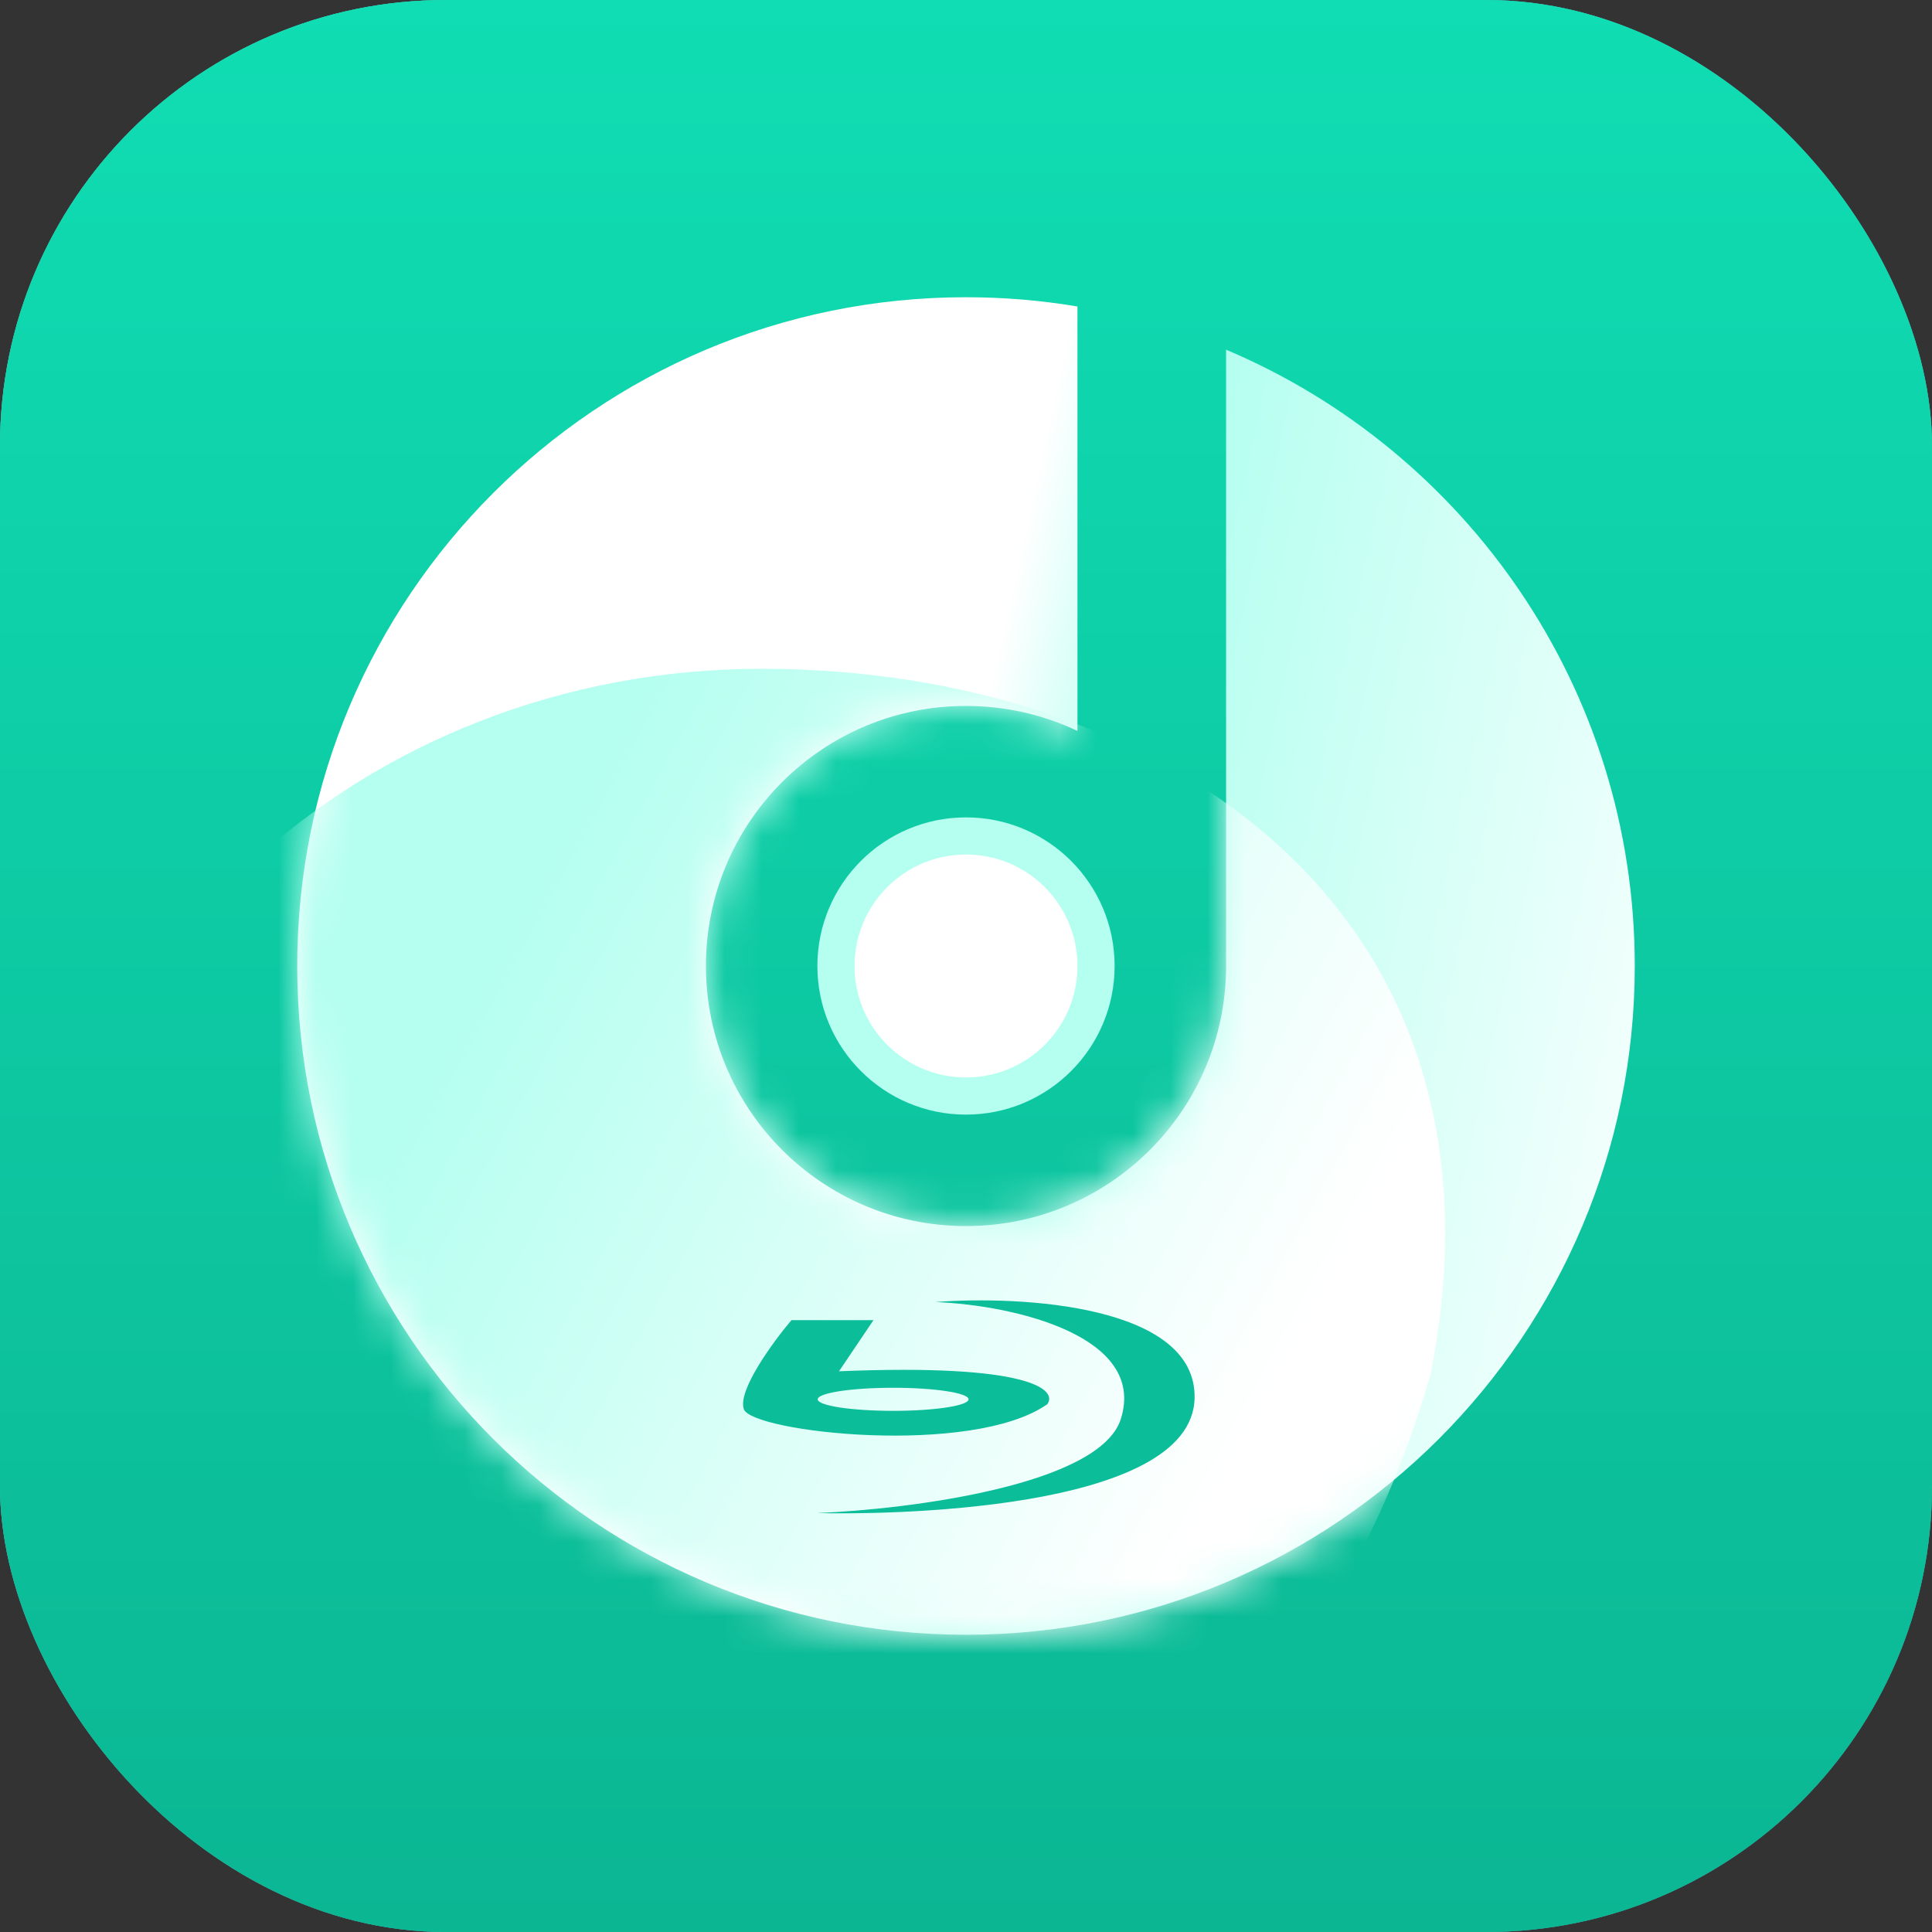 <svg width="52" height="52" viewBox="0 0 52 52" fill="none" xmlns="http://www.w3.org/2000/svg">
<rect x="0" y="0" width="52" height="52" fill="#333333" stroke="none"/>
<g clip-path="url(#clip0_4022_9477)">
<rect width="52" height="52" rx="12" fill="url(#paint0_linear_4022_9477)"/>
<rect width="52" height="52" rx="12" fill="url(#paint1_linear_4022_9477)"/>
<rect width="52" height="52" rx="12" fill="url(#paint2_linear_4022_9477)"/>
<circle cx="26" cy="26" r="4" fill="#B4FFF0"/>
<circle cx="26" cy="26" r="3" fill="white"/>
<path fill-rule="evenodd" clip-rule="evenodd" d="M26 44C35.941 44 44 35.941 44 26C44 18.542 39.464 12.143 33 9.412V26C33 29.866 29.866 33 26 33C22.134 33 19 29.866 19 26C19 22.134 22.134 19 26 19C27.074 19 28.091 19.242 29 19.674V8.249C28.024 8.085 27.022 8 26 8C16.059 8 8 16.059 8 26C8 35.941 16.059 44 26 44Z" fill="url(#paint3_linear_4022_9477)"/>
<mask id="mask0_4022_9477" style="mask-type:alpha" maskUnits="userSpaceOnUse" x="8" y="8" width="36" height="36">
<path fill-rule="evenodd" clip-rule="evenodd" d="M26 44C35.941 44 44 35.941 44 26C44 18.542 39.464 12.143 33 9.412V26C33 29.866 29.866 33 26 33C22.134 33 19 29.866 19 26C19 22.134 22.134 19 26 19C27.074 19 28.091 19.242 29 19.674V8.249C28.024 8.085 27.022 8 26 8C16.059 8 8 16.059 8 26C8 35.941 16.059 44 26 44Z" fill="#FE7373"/>
</mask>
<g mask="url(#mask0_4022_9477)">
<path d="M38.5 37C35.5 47.5 26.77 54.5 16 54.5C5.23 54.5 1 45.941 1 36C1 26.059 9.73 18 20.5 18C31.27 18 41 24.5 38.5 37Z" fill="url(#paint4_linear_4022_9477)"/>
</g>
<path fill-rule="evenodd" clip-rule="evenodd" d="M21.302 35.532C20.801 36.124 19.845 37.432 20.021 37.929C20.242 38.55 26.157 39.215 28.188 37.795C28.467 37.411 27.737 36.695 22.582 36.908L23.509 35.532H21.302ZM24.038 37.973C25.16 37.973 26.069 37.834 26.069 37.663C26.069 37.491 25.16 37.352 24.038 37.352C22.917 37.352 22.008 37.491 22.008 37.663C22.008 37.834 22.917 37.973 24.038 37.973Z" fill="#0CBD99"/>
<path d="M32.153 37.618C32.188 35.133 27.518 34.866 25.178 35.044C27.341 35.133 30.872 35.976 30.166 38.195C29.601 39.97 24.487 40.621 22 40.724C23.589 40.769 32.108 40.724 32.153 37.618Z" fill="#0CBD99"/>
</g>
<defs>
<linearGradient id="paint0_linear_4022_9477" x1="6.5" y1="2.5" x2="48" y2="50" gradientUnits="userSpaceOnUse">
<stop stop-color="#30A2FE"/>
<stop offset="1" stop-color="#2E81E6"/>
</linearGradient>
<linearGradient id="paint1_linear_4022_9477" x1="72.993" y1="22.148" x2="24.632" y2="-19.839" gradientUnits="userSpaceOnUse">
<stop stop-color="#46966D"/>
<stop offset="1" stop-color="#50C88A"/>
</linearGradient>
<linearGradient id="paint2_linear_4022_9477" x1="26" y1="0" x2="26" y2="52" gradientUnits="userSpaceOnUse">
<stop stop-color="#10DDB3"/>
<stop offset="1" stop-color="#0BB693"/>
</linearGradient>
<linearGradient id="paint3_linear_4022_9477" x1="18" y1="10" x2="50" y2="17" gradientUnits="userSpaceOnUse">
<stop offset="0.313" stop-color="white"/>
<stop offset="0.44" stop-color="#B4FFF0"/>
<stop offset="1" stop-color="white"/>
</linearGradient>
<linearGradient id="paint4_linear_4022_9477" x1="15.5" y1="19.5" x2="37.5" y2="31.5" gradientUnits="userSpaceOnUse">
<stop offset="0.033" stop-color="#B4FFF0"/>
<stop offset="1" stop-color="white"/>
</linearGradient>
<clipPath id="clip0_4022_9477">
<rect width="52" height="52" fill="white"/>
</clipPath>
</defs>
</svg>
